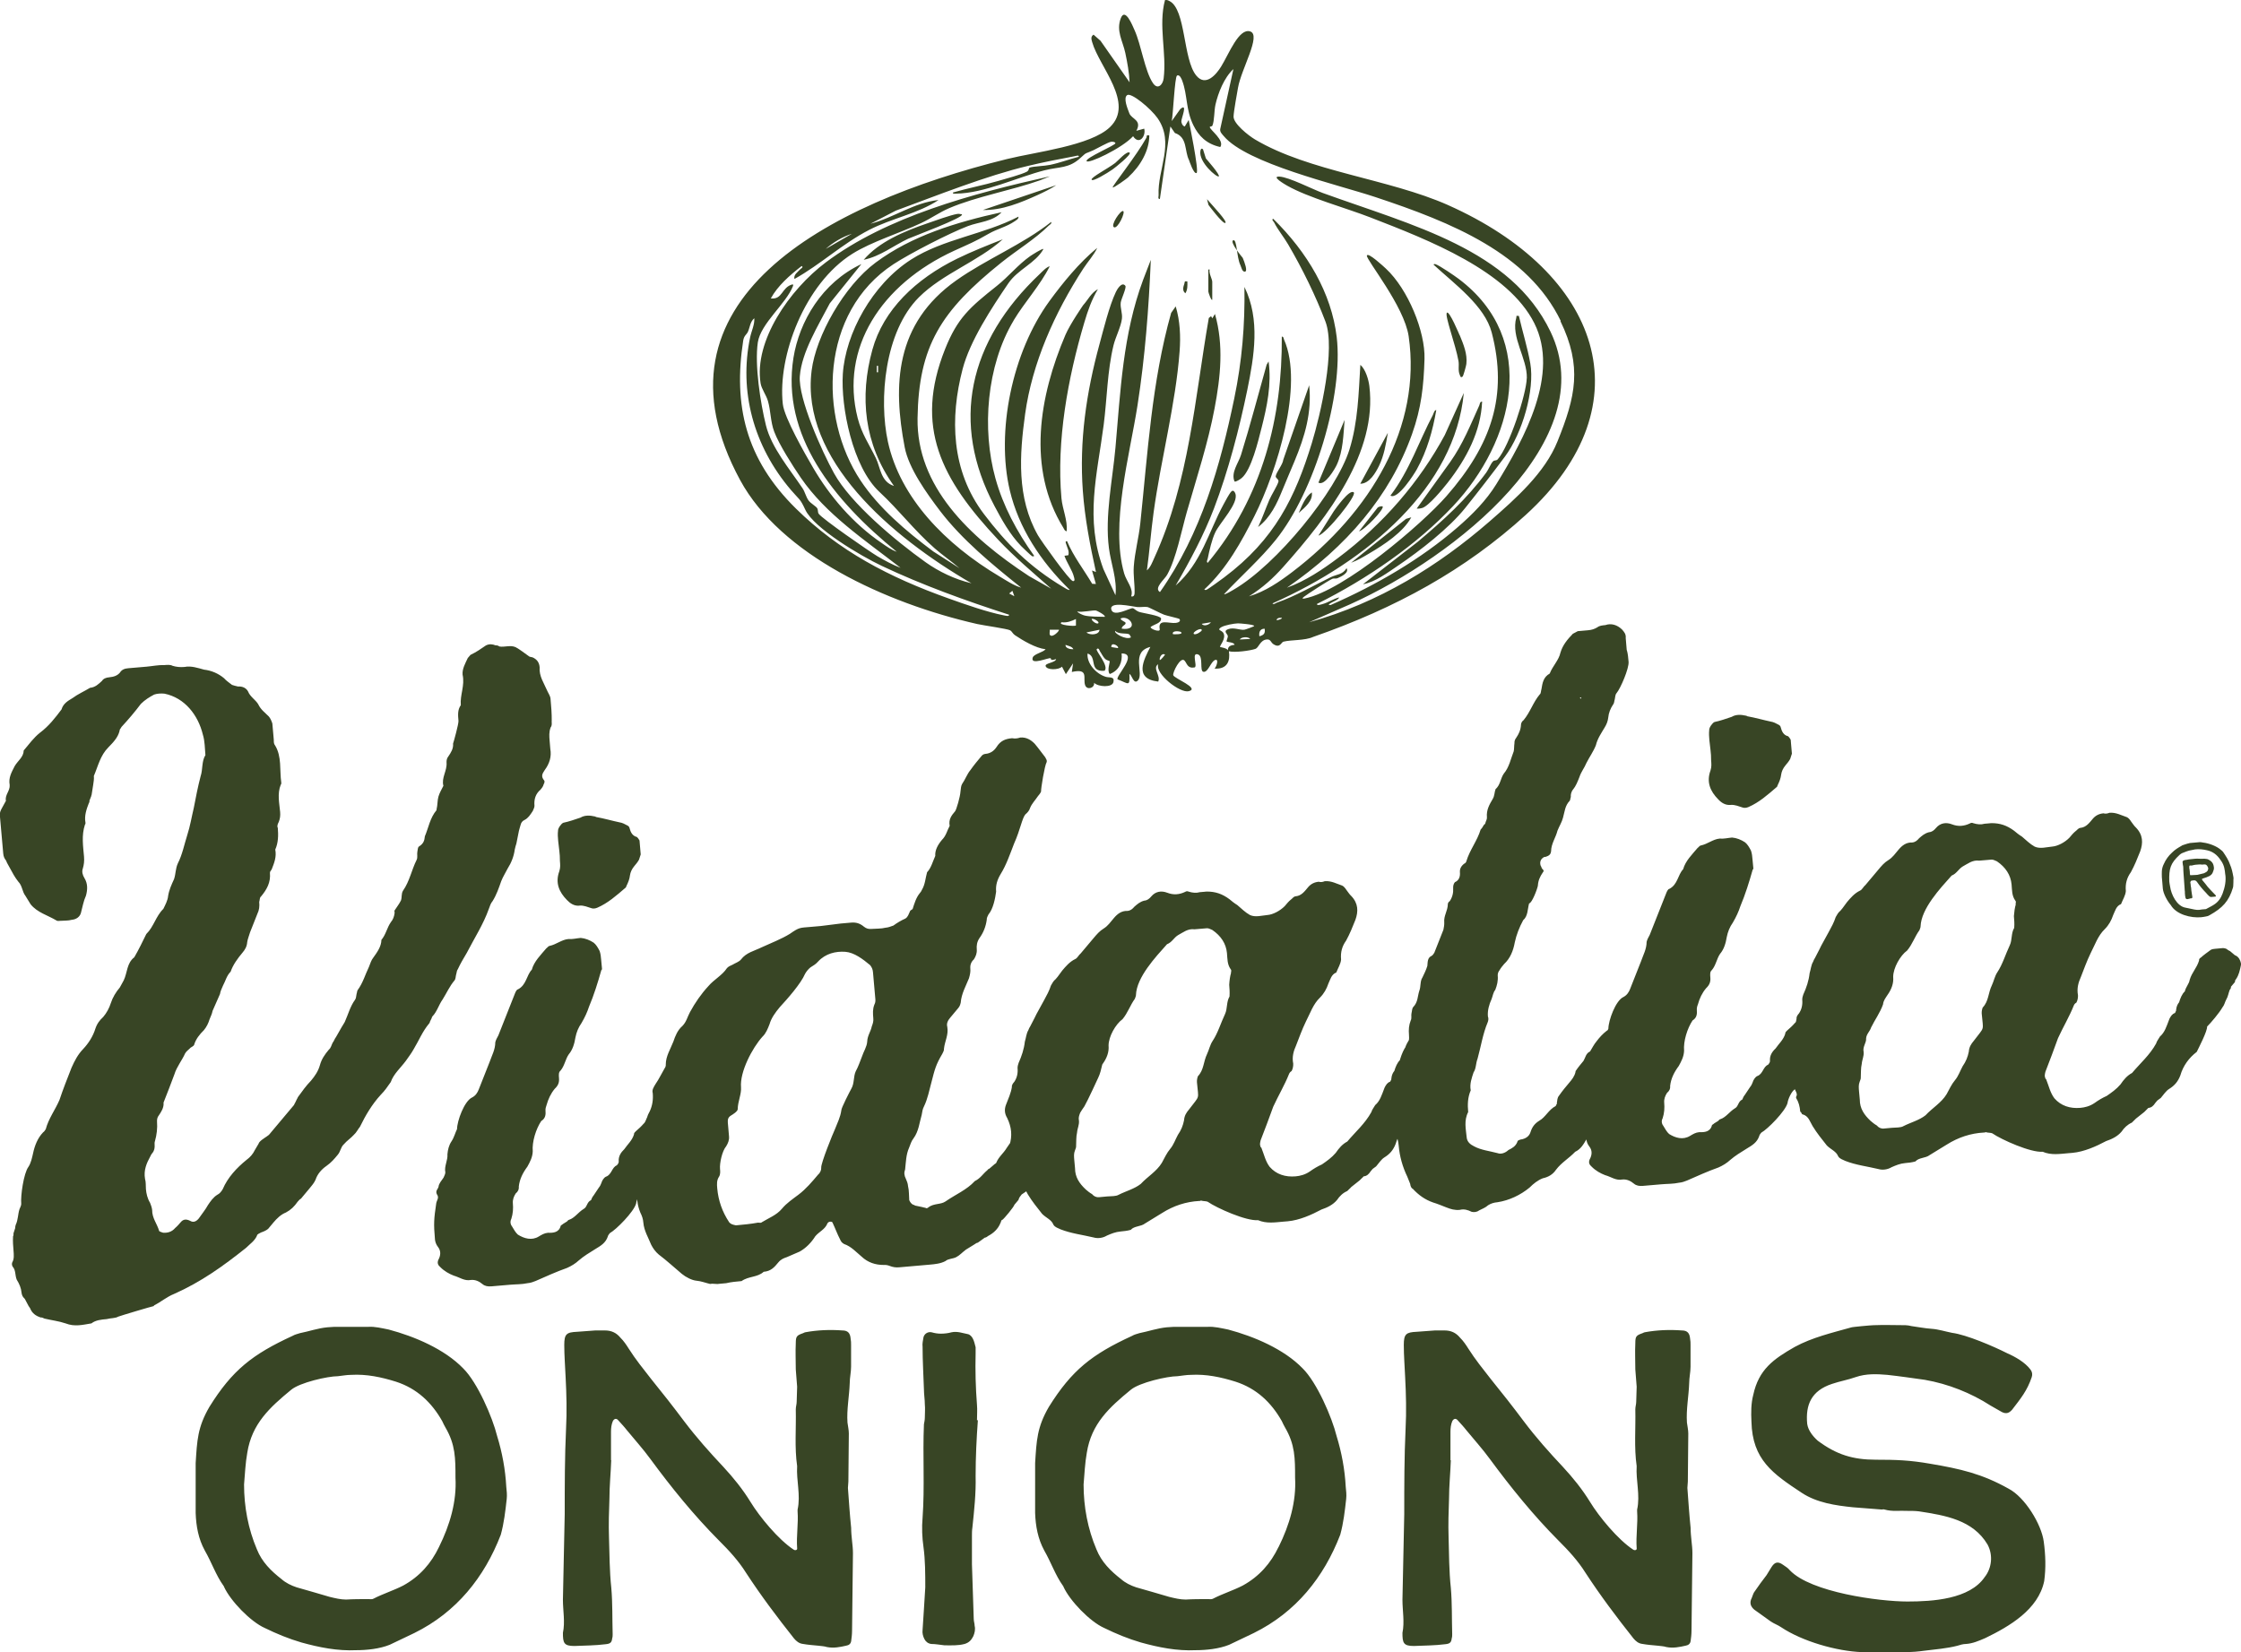 <?xml version="1.0" encoding="UTF-8"?>
<svg id="Layer_2" data-name="Layer 2" xmlns="http://www.w3.org/2000/svg" viewBox="0 0 298.7 220.24">
  <defs>
    <style>
      .cls-1 {
        fill: #384525;
      }
    </style>
  </defs>
  <g id="Layer_1-2" data-name="Layer 1">
    <path class="cls-1" d="M251.5,220.21c1.65.06,3.35.06,5-.18,1.46-.18,2.99-.3,4.39-.66.37-.12.79-.24,1.16-.24.91-.06,1.71-.42,2.56-.78,3.23-1.57,7.07-3.8,7.86-7.6.24-1.75.18-3.5-.06-5.26-.3-2.3-2.5-5.92-4.69-7.06-3.54-1.99-6.46-2.65-10.43-3.32-2.74-.48-4.57-.54-7.26-.54-3.05,0-5.25-.67-7.75-2.54-.67-.6-1.28-1.39-1.4-2.24-.24-2.54.55-4.41,3.29-5.32,1.04-.36,2.14-.54,3.17-.91,1.4-.48,2.81-.42,4.21-.3,1.65.18,3.29.42,5,.66,3.11.54,6.16,1.75,8.78,3.44.43.24.85.48,1.28.73.67.42,1.1.36,1.58-.18,1.16-1.51,2.01-2.54,2.62-4.35.12-.36.06-.72-.18-1.02-.73-.96-2.01-1.69-3.11-2.17-1.77-.9-5.43-2.47-7.32-2.71-.92-.18-1.83-.48-2.74-.54s-1.77-.24-2.68-.36c-.24-.06-.55-.12-.79-.12-1.4,0-2.87-.06-4.27,0-.3,0-2.93.24-2.99.3-2.56.72-5.18,1.33-7.5,2.59-2.86,1.63-4.81,3.02-5.54,6.4-.3,1.15-.3,2.36-.24,3.57.12,5.08,2.86,6.94,6.7,9.48,2.01,1.33,4.51,1.69,6.83,1.93,1.28.12,2.56.18,3.84.3.12,0,.24-.06.37,0,1.04.3,2.01.12,3.05.18.49,0,1.04,0,1.52.06,3.54.54,7.2,1.15,9.15,4.41.79,1.45.55,3.2-.37,4.35-2.01,2.96-6.95,3.26-10.31,3.26-3.72,0-12.87-1.21-15.67-4.17-.24-.3-.55-.48-.91-.73-.67-.48-1.1-.36-1.52.3-.24.36-.43.73-.67,1.09-.55.72-1.1,1.45-1.58,2.17-.24.3-.3.73-.49,1.09-.18.54,0,.96.43,1.33.73.54,1.46,1.03,2.19,1.57.43.3.97.48,1.4.78,2.8,1.87,7.38,3.2,10.79,3.32,1.04.06,2.2,0,3.29,0M193.39,194.64h-.06v-3.81c0-.48.06-.97.24-1.39.18-.36.49-.42.73-.12.37.42.79.85,1.16,1.33,1.04,1.27,2.14,2.48,3.11,3.81,2.81,3.81,5.79,7.5,9.15,10.88,1.34,1.33,2.62,2.72,3.6,4.29,2.01,3.08,4.15,5.92,6.4,8.76.3.36.67.67,1.16.73.67.12,1.4.18,2.07.24.43.06.79.06,1.16.18.91.18,1.77,0,2.56-.18.36-.06.61-.24.67-.6.06-.42.12-.91.12-1.39.06-3.45.06-6.89.12-10.34,0-.55-.06-1.09-.12-1.63-.06-.6-.12-1.15-.12-1.75-.18-1.75-.3-3.57-.43-5.32,0-.3.06-.54.06-.85,0-2.12.06-4.23.06-6.41,0-.48-.12-.97-.18-1.45-.12-1.75.24-3.51.3-5.26,0-.73.18-1.45.18-2.18v-2.9c0-.3,0-.54-.06-.85-.06-.73-.37-1.09-1.1-1.09-1.64-.12-3.29-.06-4.93.24-.06,0-.18.06-.3.12-.85.3-.97.42-.97,1.33-.06,1.15,0,2.36,0,3.51.06.79.12,1.51.18,2.3,0,.67-.06,1.33-.06,1.99,0,.36-.12.67-.12,1.03.06,2.54-.18,5.08.18,7.56-.12,1.93.49,3.87.06,5.8v.24c.12,1.63-.18,3.26-.06,4.9.06.24-.24.36-.49.18-2.01-1.33-4.51-4.35-5.73-6.35-1.04-1.69-2.26-3.2-3.6-4.65-1.83-1.94-3.6-3.93-5.24-6.11-1.4-1.87-2.87-3.75-4.39-5.62-1.04-1.33-2.07-2.6-2.99-4.05-.3-.48-.67-1.03-1.1-1.45-.55-.67-1.22-.97-2.07-.97h-1.28c-.79.06-1.64.12-2.44.18-1.4.06-1.71.3-1.71,1.75s.12,2.84.18,4.29c.12,2.3.18,4.6.06,6.83-.18,3.81-.18,7.62-.18,11.43-.06,3.81-.18,7.62-.24,11.42,0,1.45.3,2.96,0,4.41,0,1.33.12,1.75,1.52,1.75,1.4-.06,2.8-.06,4.2-.24.61-.06.79-.24.85-.79.06-.18.06-.36.06-.54-.06-2.05,0-4.11-.18-6.17-.24-2.24-.24-4.53-.3-6.77-.06-1.69,0-3.45.06-5.14,0-1.69.18-3.39.24-5.14M170.41,206.21c-1.04,2.17-2.56,3.92-4.76,5.13-1.28.66-2.68,1.09-3.96,1.75-.18.12-.49.06-.67.06-1.04,0-2.01,0-2.99.06-.73,0-1.46-.18-2.2-.36-1.46-.42-2.87-.85-4.39-1.27-.73-.24-1.46-.6-2.01-1.09-1.4-1.09-2.62-2.29-3.29-3.98-1.16-2.72-1.71-5.68-1.71-8.64.12-1.39.18-2.84.43-4.23.61-3.86,2.99-6.04,5.86-8.39,1.16-.97,4.88-1.81,6.22-1.81.61-.06,1.16-.18,1.77-.18,2.07-.12,4.03.3,5.98.91,2.81.91,4.76,2.78,6.16,5.25.12.3.3.6.43.85,1.34,2.29,1.34,4.11,1.34,6.7.18,3.14-.73,6.28-2.2,9.24M137.97,197.93v3.74c.06,1.75.37,3.44,1.22,5.01.91,1.57,1.46,3.26,2.5,4.71q.06.06.06.12c.85,1.87,3.53,4.65,5.43,5.49,1.59.78,3.23,1.45,4.88,1.93,2.38.66,4.82,1.15,7.32,1.03,1.4,0,3.11-.18,4.45-.72,1.1-.54,2.2-1.03,3.29-1.57,5.61-2.77,9.33-7.42,11.52-13.1.43-1.57.61-3.14.79-4.77.06-.54,0-1.09-.06-1.63-.12-2.29-.55-4.59-1.22-6.76-.61-2.48-2.62-7.13-4.51-9-2.5-2.59-6.52-4.28-9.94-5.19-.92-.18-1.83-.42-2.74-.36h-4.51c-.3,0-.61.06-.92.06-1.28.12-2.44.54-3.66.78-.37.12-.67.18-.97.36-5.37,2.47-8.05,4.58-11.1,9.47-1.58,2.72-1.64,4.47-1.83,7.49v2.9ZM130.34,189.3h-.12c0-.66.06-1.39,0-2.05-.18-2.29-.24-4.59-.18-6.88v-.79c-.12-.42-.18-.79-.37-1.15-.12-.24-.36-.54-.67-.6-.67-.12-1.4-.42-2.19-.24-.43.12-.91.18-1.4.18-.43,0-.79-.06-1.22-.18-.49-.12-.98.18-1.1.66-.06.42-.18.85-.12,1.27,0,1.93.12,3.8.18,5.68,0,.66.12,1.33.12,1.99.06.6,0,1.15,0,1.75,0,.3-.06.6-.12.91-.18,4.17.12,8.33-.18,12.44-.12,1.33-.06,2.66.12,3.92.24,1.75.24,3.62.24,5.37-.06.97-.12,1.93-.18,2.9-.06.91-.12,1.87-.18,2.78-.06.42.06.85.24,1.21.18.36.49.6.91.66.61,0,1.16.12,1.77.18.91,0,1.77.06,2.68-.18.61-.18.91-.54,1.16-1.03.18-.42.3-.9.18-1.39,0-.3-.12-.6-.12-.91-.06-2.47-.18-4.89-.24-7.3v-3.74c0-.36,0-.78.06-1.15.24-2.29.49-4.59.43-6.88,0-2.48.12-4.95.3-7.43M81.5,194.64h-.06v-3.81c0-.48.06-.97.24-1.39.18-.36.49-.42.73-.12.37.42.79.85,1.16,1.33,1.04,1.27,2.14,2.48,3.11,3.81,2.8,3.81,5.79,7.5,9.15,10.88,1.34,1.33,2.62,2.72,3.6,4.29,2.01,3.08,4.15,5.92,6.4,8.76.3.36.67.67,1.16.73.67.12,1.4.18,2.07.24.43.06.79.06,1.16.18.91.18,1.77,0,2.56-.18.37-.06.61-.24.67-.6.06-.42.12-.91.12-1.39.06-3.45.06-6.89.12-10.34,0-.55-.06-1.09-.12-1.63-.06-.6-.12-1.15-.12-1.75-.18-1.75-.3-3.57-.43-5.32,0-.3.06-.54.06-.85,0-2.12.06-4.23.06-6.41,0-.48-.12-.97-.18-1.45-.12-1.75.24-3.51.3-5.26,0-.73.18-1.45.18-2.18v-2.9c0-.3,0-.54-.06-.85-.06-.73-.37-1.09-1.1-1.09-1.64-.12-3.29-.06-4.93.24-.06,0-.18.06-.3.12-.85.3-.98.42-.98,1.33-.06,1.15,0,2.36,0,3.51.06.79.12,1.51.18,2.3,0,.67-.06,1.33-.06,1.99,0,.36-.12.67-.12,1.03.06,2.54-.18,5.08.18,7.56-.12,1.93.49,3.87.06,5.8v.24c.12,1.63-.18,3.26-.06,4.9.06.24-.24.36-.49.18-2.01-1.33-4.51-4.35-5.73-6.35-1.04-1.69-2.26-3.2-3.6-4.65-1.83-1.94-3.6-3.93-5.25-6.11-1.4-1.87-2.87-3.75-4.39-5.62-1.04-1.33-2.07-2.6-2.99-4.05-.3-.48-.67-1.03-1.1-1.45-.55-.67-1.22-.97-2.07-.97h-1.28c-.79.06-1.64.12-2.44.18-1.4.06-1.7.3-1.7,1.75s.12,2.84.18,4.29c.12,2.3.18,4.6.06,6.83-.18,3.81-.18,7.62-.18,11.43-.06,3.81-.18,7.62-.24,11.42,0,1.45.31,2.96,0,4.41,0,1.33.12,1.75,1.52,1.75,1.4-.06,2.8-.06,4.2-.24.61-.06.79-.24.85-.79.06-.18.06-.36.06-.54-.06-2.05,0-4.11-.18-6.17-.24-2.24-.24-4.53-.31-6.77-.06-1.69,0-3.45.06-5.14,0-1.69.18-3.39.24-5.14M58.51,206.21c-1.04,2.17-2.56,3.92-4.76,5.13-1.28.66-2.68,1.09-3.96,1.75-.18.12-.49.06-.67.06-1.04,0-2.01,0-2.99.06-.73,0-1.46-.18-2.2-.36-1.46-.42-2.87-.85-4.39-1.27-.73-.24-1.46-.6-2.01-1.09-1.4-1.09-2.62-2.29-3.29-3.98-1.16-2.72-1.71-5.68-1.71-8.64.12-1.39.18-2.84.43-4.23.61-3.86,2.99-6.04,5.85-8.39,1.16-.97,4.88-1.81,6.22-1.81.61-.06,1.16-.18,1.77-.18,2.07-.12,4.03.3,5.98.91,2.81.91,4.76,2.78,6.16,5.25.12.3.3.6.43.85,1.34,2.29,1.34,4.11,1.34,6.7.18,3.14-.73,6.28-2.2,9.24M26.08,197.93v3.74c.06,1.75.36,3.44,1.22,5.01.91,1.57,1.46,3.26,2.5,4.71q.06.06.06.12c.85,1.87,3.53,4.65,5.43,5.49,1.59.78,3.23,1.45,4.88,1.93,2.38.66,4.82,1.15,7.32,1.03,1.4,0,3.11-.18,4.45-.72,1.1-.54,2.2-1.03,3.29-1.57,5.61-2.77,9.33-7.42,11.52-13.1.43-1.57.61-3.14.79-4.77.06-.54,0-1.09-.06-1.63-.12-2.29-.55-4.59-1.22-6.76-.61-2.48-2.62-7.13-4.51-9-2.5-2.59-6.52-4.28-9.94-5.19-.92-.18-1.83-.42-2.74-.36h-4.51c-.31,0-.61.06-.92.06-1.28.12-2.44.54-3.66.78-.37.12-.67.18-.98.36-5.37,2.47-8.05,4.58-11.09,9.47-1.58,2.72-1.64,4.47-1.83,7.49v2.9Z"/>
    <path class="cls-1" d="M268.69,120.51c-.15.51-.21,1-.26,1.6.04.49.09.98.04,1.57-.43.73-.25,1.6-.59,2.32-.58,1.23-.96,2.55-1.66,3.6-.35.52-.48,1.23-.73,1.74-.5,1.03-.41,2.11-1.22,2.96-.08.2-.15.51-.13.8.21,2.44.44,1.64-1.06,3.64-.36.42-.62.84-.66,1.44-.14.7-.38,1.31-.82,1.94-.34.62-.57,1.33-1.02,1.86-.45.53-.78,1.25-1.12,1.87-.69,1.14-1.91,1.84-2.81,2.81-.83.66-1.99.96-2.93,1.44-.37.23-.97.18-1.56.23-.29.03-.68.06-1.08.1-.39.03-.7-.14-.92-.41-.31-.17-.63-.44-.84-.62-.86-.81-1.43-1.65-1.43-2.83-.04-.39-.06-.68-.1-1.08-.04-.49-.08-.88.08-1.29.08-.21.16-.41.15-.51.04-.69-.01-1.28.13-1.88.05-.6.31-1.01.25-1.6-.16-.68.39-1.22.33-1.8.05-.6.51-.93.66-1.44.5-1.03,1.21-1.98,1.6-3.1.05-.5.32-.82.58-1.23.53-.74.85-1.55.77-2.43,0-1.18.93-2.84,1.86-3.51.71-.85,1.02-1.86,1.64-2.71.08-.2.16-.41.15-.51.09-2.37,2.61-5.06,4.14-6.77.67-.26.91-.87,1.47-1.21.66-.35,1.3-.9,2.2-.78.59-.05,1.08-.09,1.66-.14.19-.02.51.15.71.23,1.15.79,1.83,1.81,1.95,3.08.07.78.03,1.48.48,2.13.11.09.12.28.04.49M298.3,127.58c-.11-.09-.21-.18-.42-.26l-.64-.54c-.2-.08-.31-.17-.42-.26-.11-.09-.41-.16-.6-.14-.29.03-.59.05-.98.09-.19.02-.39.03-.58.15-.46.34-.93.67-1.29,1-.19.12-.28.22-.26.42-.31,1.01-.95,1.56-1.25,2.57-.06.5-.51.93-.65,1.54-.37.33-.61.94-.76,1.45-.18.21-.35.52-.4,1.02v.1c-.08.11-.07.21-.16.31-.38.13-.55.44-.72.75l-.08.21c-.32.82-.55,1.62-1.19,2.17-.17.31-.44.63-.51.93-.85,1.55-2.14,2.65-3.21,3.93-.66.35-1.11.89-1.54,1.52-.54.64-1.19,1.09-1.84,1.54-.57.25-1.13.59-1.6.93-.65.45-1.33.61-1.91.66-1.37.12-2.59-.27-3.46-1.27-.56-.74-.73-1.61-1.11-2.56l-.11-.09v-.1c-.12-.19-.05-.49.02-.79.57-1.43,1.12-2.96,1.68-4.48.66-1.44,1.52-2.89,2.09-4.32.08-.2.17-.31.36-.42.17-.31.23-.71.21-1-.17-.87.05-1.68.38-2.4.4-1.02.8-2.14,1.3-3.17.59-1.14.98-2.35,1.89-3.22.54-.54.88-1.16,1.12-1.87.25-.51.39-1.22,1.05-1.47.24-.61.59-1.14.64-1.73-.09-.98.14-1.79.67-2.52.51-.93.83-1.75,1.24-2.77.4-1.12.4-2.2-.58-3.2-.21-.18-.44-.55-.66-.83-.11-.19-.34-.46-.54-.54-.71-.23-1.44-.66-2.32-.58-.29.12-.58.15-.78.07-.59.05-1.06.29-1.42.71-.45.53-.89,1.16-1.67,1.23-.29.03-.46.33-.65.45-.28.22-.54.54-.81.86-.63.65-1.58,1.12-2.26,1.18-.78.07-1.65.34-2.37.01-.62-.34-1.16-.88-1.69-1.33-.42-.26-.74-.52-1.06-.79-.95-.7-1.86-1.02-3.05-1.01-.1,0-.2.02-.29.03l-.59.05c-.48.14-.98.09-1.49-.07-.2-.08-.3-.07-.49.04-.76.36-1.54.43-2.36.11-.82-.32-1.59-.16-2.13.48-.27.32-.54.54-.94.57-.58.15-.94.48-1.31.8-.27.32-.54.54-.94.57-.79-.03-1.34.41-1.79.94-.45.53-.8,1.05-1.36,1.4-.56.34-.92.77-1.36,1.3-.54.64-1.16,1.38-1.7,2.02-.28.22-.44.63-.72.75-.76.36-1.29,1-1.74,1.53l-.62.84c-.09.11-.18.21-.27.32-.28.22-.45.53-.62.84-.23.71-.57,1.33-.91,1.95l-1.02,1.86c-.08.2-.17.31-.25.51l-.59,1.14c-.09.11-.17.31-.25.51-.26.42-.3,1.01-.46,1.52-.11,1-.42,1.91-.84,2.83-.08.2-.15.51-.14.7.06.68-.08,1.29-.43,1.81-.18.21-.36.43-.33.72-.13.8-.46,1.52-.78,2.34-.24.61-.19,1.2.15,1.76.6,1.23.7,2.4.32,3.62-.14.6-.08,1.29.16,1.86.11.19.24.47.16.68-.09.11-.07.3-.07.3.35.56.49,1.14.55,1.82l.11.09c.11.19.12.29.22.28.81.23.97,1,1.32,1.56.57.93,1.24,1.76,1.9,2.59.54.54,1.25.77,1.51,1.44.23.37.63.44.94.61,1.43.56,2.92.73,4.43,1.09.51.15,1.19.09,1.75-.25.57-.25,1.14-.49,1.82-.55.39-.03.88-.08,1.36-.22.45-.53,1.34-.41,1.9-.85.75-.46,1.5-.92,2.25-1.38q2.34-1.48,4.99-1.62h.1c.1-.02.09-.11.19-.03.3.07.6.05.8.13,1.26.87,5.16,2.6,6.72,2.46,1.13.49,2.29.29,3.47.19l.49-.04c1.57-.14,3.18-.87,4.5-1.57.77-.26,1.52-.62,2.06-1.26.35-.52.8-.95,1.37-1.2.18-.21.37-.33.55-.54l1.11-.88c.18-.21.36-.33.54-.54.39-.03.67-.26.93-.67.09-.11.18-.21.27-.32l.46-.34c.36-.43.71-.95,1.08-1.18.75-.46,1.2-.99,1.52-1.81.38-1.32,1.17-2.37,2.19-3.15.25-.51,1.43-2.79,1.38-3.37.54-.54,1.62-1.82,2.04-2.55.27-.32.33-.72.5-1.03.26-.42.31-.91.48-1.32.09-.11.18-.21.16-.41l.54-.64c-.02-.2.07-.3.16-.41.35-.52.49-1.13.63-1.83.07-.3-.17-.87-.39-1.05M245.6,136.03c-.49-1.04-1.25-1.86-2.29-2.46-.21-.18-.52-.25-.8-.13-.65.45-1.31.8-2.06,1.26-.1,0-.09.11-.18.21l-.36.33q-.09.11-.18.21c-.17.31-.23.71-.51.93-.27.32-.63.65-1,.97-.09.11-.28.22-.26.42-.23.81-.87,1.36-1.3,1.99-.46.43-.8.96-.74,1.64.02.2-.16.41-.25.52-.67.26-.68,1.24-1.44,1.51-.28.12-.54.54-.62.84-.08.2-.16.41-.34.62l-.7,1.05c-.18.21-.26.42-.34.62-.57.25-.51.93-.98,1.17-.75.46-1.18,1.19-1.94,1.45-.1,0-.19.11-.28.22l-.56.35c-.09.11-.19.12-.28.22-.22.91-1,.97-1.69.94-.49.04-.86.27-1.24.5-.94.57-1.95.27-2.78-.25-.32-.27-.56-.74-.79-1.11-.22-.28-.26-.67-.08-.98.23-.71.27-1.4.21-2.09-.04-.49.12-.9.38-1.31.28-.22.45-.53.41-.92.11-.99.53-1.82,1.15-2.66.34-.62.68-1.24.71-2.03-.11-1.27.43-2.99,1.13-4.04.56-.35.62-.84.57-1.43-.02-.2.05-.5.14-.7.22-.81.56-1.53,1.09-2.16.45-.43.62-.84.57-1.43-.03-.39-.07-.78.21-1,.54-.64.65-1.54,1.09-2.16.54-.64.76-1.45.89-2.24.14-.7.38-1.31.82-1.94.43-.73.76-1.45.99-2.16.65-1.54,1.19-3.26,1.64-4.87l.09-.11v-.1s-.11-1.17-.11-1.17c-.03-.39-.07-.78-.2-1.16-.24-.47-.47-.85-.79-1.11-.52-.35-1.14-.59-1.73-.64-.59.05-1.07.19-1.66.14-.88.08-1.61.73-2.48.91-.2.02-.28.22-.46.34-.71.85-1.62,1.72-1.92,2.83-.72.75-.71,2.03-1.84,2.62-.2.02-.36.42-.44.63-.73,1.84-1.45,3.67-2.18,5.51-.17.31-.34.62-.41.92-.01.99-.44,1.71-.76,2.63-.48,1.23-.97,2.45-1.45,3.67-.16.41-.42.82-.89,1.06-1.04.48-1.99,3.13-2,4.21-.25.52-.39,1.12-.74,1.64-.35.52-.49,1.13-.54,1.72.07.78-.45,1.62-.28,2.39.02.19-.15.51-.23.71-.26.42-.62.74-.68,1.24-.07.3-.45.53-.21,1,.34.46-.03.79-.09,1.19-.31,2.1-.36,2.69-.17,4.84.03.29.16.68.38.95.44.55.4,1.15.06,1.77-.16.41-.04.69.28.96.54.54,1.16.88,1.78,1.12.81.22,1.45.76,2.32.58.59-.05,1.1.2,1.53.56.32.27.72.33,1.21.29.78-.07,1.66-.15,2.45-.21.78-.07,1.58-.04,2.35-.21.39-.03.77-.17,1.06-.29,1.42-.62,2.75-1.23,4.19-1.74.57-.25,1.13-.59,1.59-1.02.64-.55,1.39-1.01,2.14-1.47.75-.46,1.41-.81,1.72-1.73,0-.1.17-.31.26-.42.85-.47,3.2-2.84,3.5-3.95.05-.5.55-1.62,1.02-1.86,1.21-.8,2.1-1.96,2.77-3.2.18-.21.26-.42.54-.54.1,0,.19-.11.19-.11.65-.45.57-1.33,1.33-1.69.1,0,.19-.11.18-.21.08-.21.17-.31.15-.51.06-.4.14-.7.31-1.01.09-.11.18-.21.27-.32l.44-.63c.09-.11.18-.21.27-.32.08-.2.06-.4-.05-.59M230.67,107.29c.59-.05,1.1.2,1.61.35.2.08.5.05.78-.07,1.42-.62,2.52-1.6,3.8-2.7l.08-.21c.25-.51.41-.92.47-1.42.06-.4.23-.81.58-1.23.18-.21.45-.53.62-.84l.23-.71-.16-1.86c-.11-.19-.23-.37-.34-.46-.6-.14-.84-.62-.99-1.19,0-.1-.12-.29-.33-.37-.31-.17-.62-.34-1.02-.4-1-.21-2.01-.51-3.12-.71,0,0-.11-.09-.2-.08-.6-.14-1.3-.18-1.86.16-.76.26-1.53.53-2.3.69-.28.12-.72.75-.7,1.05-.05.5-.02.89.02,1.38.08.88.25,1.75.23,2.64.04.49.08.88-.08,1.39-.56,1.53-.05,2.76,1.03,3.85.43.46.96.8,1.64.74M210.69,93.16l-.11-.19.19-.02-.08.2ZM216.83,86.71c-.05-.59-.09-1.08-.14-1.66.05-.5-.17-.77-.49-1.14-.65-.63-1.45-.86-2.22-.59-.39.04-.78.07-1.06.29-.37.23-.76.36-1.25.4-.39.03-.88.08-1.37.12l-.66.35c-.72.75-1.35,1.5-1.65,2.51-.21,1-1.03,1.77-1.43,2.79-.85.47-.97,1.27-1.1,2.07-.08.2-.05.6-.23.71-.89,1.06-1.27,2.38-2.16,3.44-.19.11-.36.43-.34.62-.04.69-.29,1.21-.64,1.73-.18.21-.25.51-.23.71-.06.4-.03.79-.1,1.09-.4,1.02-.6,2.12-1.32,2.97-.44.63-.46,1.52-1.1,2.07-.16.41-.12.9-.38,1.31-.43.73-.86,1.46-.77,2.43.03.29-.15.51-.22.81,0,.1-.09.11-.18.21l-.26.42q-.09.11-.18.21c-.46,1.52-1.44,2.69-1.9,4.21,0,.1-.17.31-.27.32-.46.34-.62.74-.59,1.14.05.59-.1,1.09-.67,1.34-.18.21-.25.52-.23.81.04.59-.1,1.19-.45,1.71-.19.11-.27.32-.26.42-.02.89-.56,1.53-.48,2.41.02.29-.04.69-.11.99-.4,1.02-.81,2.04-1.21,3.06-.09.11-.17.31-.36.42-.57.25-.52.83-.57,1.33-.15.51-.4,1.02-.65,1.54-.35.52-.19,1.2-.43,1.81-.23.71-.17,1.49-.8,2.14-.18.21-.15.51-.23.81s.06.68-.11.99c-.24.61-.29,1.21-.23,1.89.05.59,0,1.08-.36,1.51-.62.74-1.14,2.66-1.25,3.75-.05.6-.09,1.19-.33,1.8-.16.41-.02.89.31,1.25.13.38.26.67.09,1.08-.17.31-.24.61-.21,1,.05.59.11,1.27.06,1.87.03.29-.24.61-.13.8.25.57.4,1.15.45,1.73q.19,2.15,1.15,4.14l.38.95c.03.29.15.58.35.66.76.82,1.6,1.44,2.72,1.83.51.15,1.12.4,1.73.64.61.24,1.12.4,1.8.34.58-.15,1.08,0,1.6.26.3.07.69.04.97-.18.47-.24.86-.37,1.22-.7.37-.23.76-.36,1.25-.4,1.56-.24,3.07-.96,4.27-1.95.54-.54,1.1-.98,1.76-1.24.77-.17,1.34-.51,1.77-1.14.71-.95,1.74-1.53,2.55-2.39.76-.36,1.1-.98,1.53-1.71.32-.82.95-1.56,1.79-2.03.75-.46,1.85-2.53,1.88-3.32-.03-.29.25-.51.44-.63.28-.22.36-.43.43-.73-.03-.39.13-.8.39-1.22.36-.42.72-.85,1.07-1.28.18-.21.36-.42.34-.62.03-.79.57-1.33.51-2.11-.15-.58,0-1.08.16-1.59.09-.11.16-.41.06-.5-.43-.46-.49-1.14-1.12-1.48-.21-.18-.42-.26-.71-.23-.29.12-.65.45-.95.48-1.25.4-2.16,1.17-2.96,2.23-.36.43-.61.94-.87,1.36-.57.25-.62.84-.88,1.26-.36.43-.71.85-1.06,1.37v.1c-.14.6-.49,1.03-.85,1.45-.45.53-.89,1.06-1.33,1.69-.27.32-.24.61-.31,1.01,0,.1.02.2-.08.2,0,.1-.08.2-.08.2-.94.48-1.35,1.5-2.19,1.96-.56.35-.92.77-1.15,1.48-.15.51-.52.83-1.1.98-.29.03-.68.16-.66.35-.24.61-.71.85-1.19,1.09-.46.43-1.03.58-1.44.42-1.11-.3-2.2-.4-3.14-.91-.52-.25-.94-.61-.99-1.2-.1-1.08-.39-2.23.2-3.37-.09-.98-.07-1.96.34-2.89-.17-.87.15-1.69.38-2.4.35-.52.29-1.21.53-1.82.45-1.62.7-3.31,1.35-4.85.08-.2.15-.51.03-.79-.07-.78.16-1.59.49-2.31.16-.41.22-.91.49-1.22.24-.61.39-1.22.33-1.9-.02-.2.05-.5.23-.71.17-.31.44-.63.62-.84.82-.76,1.22-1.78,1.42-2.88.21-1,.61-2.02,1.12-2.96.64-.55.57-1.43.79-2.24.39-.03,1.11-1.97,1.17-2.37.04-.69.29-1.21.64-1.73.18-.21.17-.31-.04-.49-.11-.09-.12-.29-.24-.47-.14-.48.02-.89.49-1.13,0,0,.1,0,.19-.02.38-.13.67-.26.72-.75.01-.99.63-1.83.85-2.73.24-.61.59-1.14.74-1.74.23-.81.26-1.6.89-2.25.09-.11.07-.3.15-.51-.03-.29.04-.69.31-1.01.36-.43.6-1.04.84-1.65.23-.71.68-1.24.92-1.85.42-.83.95-1.56,1.27-2.38.22-.91.74-1.64,1.17-2.37.26-.42.42-.83.48-1.32.05-.6.29-1.21.64-1.73.18-.21.15-.51.23-.71.07-.3.05-.6.23-.81.54-.64,1.68-3.3,1.61-4.18-.04-.49-.09-1.08-.23-1.56M164.09,129.66c-.15.51-.21,1-.25,1.6.04.49.08.98.04,1.57-.43.73-.26,1.6-.59,2.32-.58,1.23-.96,2.55-1.66,3.6-.35.52-.49,1.22-.74,1.74-.5,1.03-.41,2.11-1.22,2.96-.08.2-.15.51-.13.8.21,2.45.44,1.64-1.06,3.64-.36.42-.62.84-.66,1.44-.14.7-.38,1.31-.82,1.94-.34.62-.57,1.33-1.02,1.86-.45.53-.78,1.25-1.12,1.87-.69,1.14-1.91,1.84-2.81,2.81-.83.66-1.99.96-2.93,1.44-.38.23-.97.18-1.56.23-.29.03-.68.06-1.08.1-.39.03-.7-.14-.92-.41-.31-.17-.63-.44-.84-.62-.86-.81-1.43-1.65-1.43-2.83-.04-.39-.06-.68-.1-1.08-.04-.49-.08-.88.09-1.29.08-.21.16-.41.15-.51.04-.69-.01-1.28.13-1.88.05-.6.31-1.01.25-1.6-.16-.68.39-1.22.34-1.8.05-.6.51-.93.66-1.44.5-1.03,1.21-1.98,1.6-3.1.06-.5.32-.82.58-1.23.53-.74.85-1.55.77-2.43,0-1.18.93-2.84,1.86-3.51.71-.85,1.02-1.86,1.64-2.71.08-.21.16-.41.15-.51.09-2.37,2.61-5.06,4.14-6.77.67-.26.91-.87,1.47-1.21.66-.35,1.3-.9,2.2-.78.59-.05,1.08-.09,1.66-.14.2-.02.51.15.71.23,1.15.79,1.83,1.81,1.95,3.08.07.78.03,1.48.48,2.13.11.09.12.29.04.49M193.7,136.73c-.11-.09-.21-.18-.42-.26l-.64-.54c-.2-.08-.31-.17-.42-.26-.11-.09-.41-.16-.6-.14-.29.03-.59.05-.98.09-.2.02-.39.03-.58.15-.46.34-.93.67-1.29,1-.19.11-.28.22-.26.42-.3,1.01-.95,1.56-1.25,2.57-.05.5-.51.93-.65,1.54-.37.33-.61.94-.76,1.45-.18.21-.35.52-.4,1.02v.1c-.08.11-.07.2-.16.31-.38.13-.55.44-.72.75l-.08.2c-.32.82-.55,1.63-1.19,2.17-.17.31-.44.63-.51.93-.85,1.55-2.14,2.65-3.21,3.93-.66.35-1.11.88-1.54,1.51-.54.64-1.19,1.09-1.84,1.54-.57.25-1.13.59-1.6.93-.65.45-1.33.61-1.91.66-1.37.12-2.59-.27-3.46-1.27-.56-.74-.73-1.61-1.11-2.56l-.11-.09v-.1c-.12-.19-.05-.49.02-.79.57-1.43,1.12-2.96,1.68-4.48.66-1.44,1.52-2.89,2.09-4.32.08-.2.17-.31.36-.43.17-.31.23-.71.21-1-.18-.87.05-1.68.38-2.4.4-1.02.8-2.14,1.3-3.17.59-1.14.98-2.35,1.89-3.22.54-.54.88-1.16,1.12-1.87.25-.51.39-1.22,1.05-1.47.24-.61.59-1.14.64-1.73-.09-.98.14-1.79.67-2.52.51-.93.83-1.75,1.24-2.77.4-1.12.4-2.2-.57-3.2-.21-.18-.44-.55-.66-.83-.12-.19-.34-.46-.54-.54-.71-.23-1.44-.66-2.32-.58-.29.12-.58.15-.78.07-.59.05-1.06.29-1.42.71-.45.53-.88,1.16-1.67,1.23-.29.02-.46.33-.65.45-.28.22-.54.54-.81.86-.63.64-1.58,1.12-2.26,1.18-.78.07-1.65.34-2.37.01-.62-.34-1.16-.88-1.69-1.33-.42-.26-.74-.52-1.06-.79-.95-.7-1.86-1.02-3.05-1.01-.1,0-.2.02-.29.03l-.59.05c-.48.14-.98.09-1.49-.07-.2-.08-.3-.07-.49.04-.76.36-1.54.43-2.36.11-.82-.32-1.59-.16-2.13.48-.27.32-.54.54-.94.57-.58.15-.94.48-1.31.8-.27.32-.54.54-.94.57-.79-.03-1.34.41-1.79.94-.45.53-.8,1.05-1.36,1.4-.56.34-.92.77-1.37,1.3-.54.64-1.16,1.38-1.7,2.02-.28.22-.44.63-.72.75-.76.36-1.29,1-1.74,1.53l-.62.84c-.09.11-.18.21-.27.32-.28.22-.45.53-.62.84-.23.71-.57,1.33-.91,1.95l-1.02,1.86c-.08.2-.17.31-.25.51l-.59,1.14c-.09.11-.17.31-.25.51-.26.42-.3,1.01-.46,1.52-.11.99-.42,1.91-.83,2.83-.08.2-.15.51-.14.7.06.68-.08,1.29-.43,1.81-.18.21-.36.43-.33.72-.13.8-.46,1.52-.78,2.34-.24.61-.19,1.2.15,1.76.6,1.23.7,2.4.32,3.62-.14.6-.08,1.29.16,1.86.11.19.24.47.16.68-.09.11-.07.3-.07.3.34.56.49,1.14.55,1.82l.11.09c.11.19.12.28.22.28.81.23.97,1,1.32,1.56.57.93,1.24,1.76,1.9,2.59.54.54,1.25.77,1.5,1.44.23.37.63.44.94.61,1.43.56,2.92.73,4.43,1.09.51.15,1.19.09,1.75-.25.57-.25,1.14-.49,1.83-.55.39-.04.88-.08,1.36-.22.45-.53,1.34-.41,1.9-.85.75-.46,1.5-.92,2.25-1.38q2.33-1.48,4.99-1.62h.1c.1-.02.09-.11.2-.03.3.07.6.05.8.13,1.26.87,5.16,2.6,6.72,2.46,1.13.49,2.29.29,3.47.19l.49-.04c1.57-.14,3.18-.87,4.5-1.57.77-.26,1.52-.62,2.06-1.26.35-.52.8-.96,1.37-1.2.18-.21.37-.33.54-.54l1.11-.88c.18-.21.37-.33.54-.54.39-.03.67-.26.93-.67.09-.11.18-.21.27-.32l.46-.34c.36-.43.71-.95,1.08-1.18.75-.46,1.2-.99,1.52-1.81.38-1.32,1.17-2.37,2.19-3.15.25-.51,1.43-2.79,1.38-3.37.54-.54,1.62-1.82,2.05-2.54.27-.32.33-.72.5-1.03.26-.42.32-.91.48-1.32.09-.11.18-.21.16-.41l.53-.64c-.02-.2.07-.3.16-.41.35-.52.49-1.13.63-1.83.07-.3-.17-.87-.39-1.05M97.18,162.9q-1.36-2.05-1.58-4.49c-.05-.59-.09-1.08.26-1.6.17-.31.14-.7.11-.99-.07-.78.28-2.39.82-3.03.26-.42.42-.83.38-1.31-.05-.59-.1-1.17-.16-1.86-.03-.39.04-.69.41-.92.19-.11.94-.57.91-.87.01-.99.51-2.01.44-2.9-.18-2.05,1.51-5.26,2.86-6.75.46-.43.7-1.05.94-1.66.23-.81.75-1.54,1.38-2.29.99-1.07,2.79-3.1,3.36-4.43.17-.31.44-.63.71-.85.38-.23.75-.46,1.02-.78.99-1.07,2.35-1.39,3.63-1.3,1.19.09,2.35.98,3.31,1.78.22.28.35.56.38.95l.31,3.52c.02.2.04.49-.13.8-.24.61-.19,1.2-.14,1.79.04.39-.04.69-.2,1.1-.14.7-.58,1.23-.61,2.02-.04.69-.48,1.32-.71,2.03-.24.61-.48,1.32-.82,1.94-.33.72-.16,1.59-.59,2.32-.17.31-1.35,2.58-1.33,2.88-.12.9-.54,1.72-.86,2.54-.25.52-1.87,4.51-1.82,5.1.03.29-.14.7-.41.92-.81.96-1.61,1.92-2.63,2.69-.74.56-1.58,1.12-2.2,1.87-.71.85-1.77,1.24-2.7,1.81-.09.11-.29.03-.49.04-.97.18-1.95.27-2.93.36-.4-.08-.7-.15-.92-.42M139.35,100.98c-.44-.55-.89-1.2-1.44-1.85-.53-.54-1.15-.89-1.93-.82-.38.13-.68.16-1.08.09-.88.08-1.55.33-2.07,1.17-.35.52-.81.86-1.5.92-.2.02-.38.13-.47.24-.54.64-1.07,1.28-1.51,1.91-.45.53-.68,1.24-1.12,1.87-.17.31-.14.6-.21,1-.04.69-.54,2.42-.72,2.63-.45.53-.89,1.06-.72,1.94-.34.62-.47,1.32-1.02,1.86-.54.64-.96,1.37-.9,2.15-.33.72-.55,1.62-1.09,2.17-.23.81-.25,1.6-.68,2.33-.08.2-.17.31-.26.42-.54.64-.76,1.45-.99,2.16-.19.12-.37.23-.36.33-.17.31-.23.71-.61.94-.57.25-1.13.59-1.59.93-.38.13-.67.26-1.06.29-.58.15-1.27.11-1.86.16-.39.03-.69-.04-1.01-.3-.53-.44-1.04-.6-1.72-.54-.39.03-.88.08-1.37.12l-2.64.33c-.49.04-.88.08-1.37.12-1.47.13-1.48.03-2.78.93-1.12.69-2.46,1.2-3.79,1.81-.95.47-2.01.67-2.72,1.61-.27.32-.75.46-1.12.69-.29.12-.57.25-.75.46-.61.94-1.74,1.53-2.46,2.38-.99,1.07-1.78,2.23-2.46,3.47-.34.62-.48,1.32-1.02,1.86-.64.55-.96,1.36-1.2,2.08-.4,1.02-1.01,1.96-1.01,3.04.02.2-.06.4-.15.51-.43.73-.76,1.45-1.2,2.08-.26.42-.52.83-.39,1.22.08.88-.05,1.68-.38,2.4-.17.31-.34.62-.4,1.02-.48,1.22-1.07,2.46-.85,3.82.02.2-.06.4-.15.51-.15.51-.22.91-.17,1.4l.23,2.64c.03.39-.04.69-.21,1-.3,1.11-.11,2.18.27,3.13.24.48.37.87.41,1.36.09,1.08.67,2.01,1.05,2.96.24.47.57.93,1,1.29,1.05.79,2.02,1.69,3.08,2.58.53.44,1.36.86,1.95.91.6.05,1.21.29,1.81.43.1,0,.2-.02.29-.03l.69.04c.1,0,.2-.02.29-.03.29-.02.59-.05.88-.08.68-.16,1.36-.22,2.05-.28.93-.67,2.13-.48,2.95-1.24.98-.08,1.43-.62,1.96-1.26.36-.43.74-.56,1.12-.69.57-.25,1.14-.49,1.71-.74.85-.47,1.57-1.22,2.09-2.05.54-.64,1.3-.9,1.62-1.72.17-.31.67-.26.69-.06.36.76.63,1.52.98,2.18.12.29.24.47.55.64.92.31,1.57,1.04,2.32,1.67.86.81,1.87,1.12,2.96,1.12.29-.03.6.05.8.13.41.16.81.23,1.3.18,1.37-.12,2.64-.23,4.01-.35.68-.06,1.47-.13,2.12-.48.37-.33.96-.28,1.43-.52.47-.24.83-.66,1.29-1,.37-.23.75-.46,1.12-.69.19-.11.28-.22.47-.24l.93-.67c.2-.02.29-.12.47-.24.66-.35,1.3-.9,1.62-1.72.09-.11.06-.4.26-.42.19-.11,1.53-1.71,1.6-2.01l.54-.64c.07-.3.25-.51.43-.73.38-.23.65-.45.93-.67.3-1.11,1.23-1.78,1.84-2.62.08-.2.15-.51.23-.81.4-1.02,1.02-1.86,1.74-2.71.72-.75,1.44-1.6,1.83-2.72.19-.11.27-.32.35-.52h.1c.09-.12.28-.23.36-.43.1,0,.19-.12.19-.12.1,0,.26-.42.79-1.15.43-.73,1.84-3.81,1.84-3.81.25-.51.39-1.12.53-1.72.07-.3-.17-.87-.38-1.05-.11-.09-.21-.18-.41-.26l-.64-.54c-.2-.08-.31-.17-.42-.26-.21-.08-.41-.16-.61-.14-.29.03-.59.05-.98.09-.2.02-.39.03-.58.15-.46.34-.93.67-1.29,1-.19.11-.28.22-.26.42l-.5,1.03c-.26.42-.61.94-.75,1.54-.05.5-.42.83-.48,1.23-.44.63-.8,1.05-1.06,1.37-.59,1.14-1.96,2.44-2.45,3.57-.59,1.14-1.22,1.88-1.92,2.93-.43.73-1.08,1.18-1.4,2-.09.11-.19.12-.28.22l-.64.55c-.1,0-.19.11-.28.22-.55.44-.89,1.06-1.65,1.43-1.08,1.18-2.6,1.8-3.9,2.71-.65.45-1.55.23-2.29.79-.09.11-.19.11-.28.12-.11-.09-.3-.07-.51-.15l-1-.21-.11-.09h-.1c-.31-.16-.42-.35-.55-.63-.05-.59-.01-1.28-.16-1.86-.03-.39-.16-.68-.28-.96-.24-.47-.27-.86-.11-1.27.11-.99.12-1.98.53-2.9.16-.41.32-.92.58-1.23.71-.95.8-2.14,1.1-3.15.06-.4.13-.8.3-1.11.5-1.03.7-2.13,1-3.24.44-1.71.58-2.32,1.44-3.77.08-.2.26-.42.23-.71.11-1,.63-1.83.44-2.9-.14-.48.12-.9.39-1.22.36-.42.71-.85,1.07-1.28.18-.21.26-.42.33-.72.09-1.19.69-2.23,1.1-3.25.15-.51.22-.91.18-1.3-.04-.49.12-.9.48-1.23.26-.42.42-.83.38-1.32-.04-.49.01-.99.36-1.51.53-.73.85-1.55.97-2.44-.02-.29.15-.51.23-.71.63-.74.9-2.15,1.02-3.04-.08-.88.16-1.59.59-2.32.78-1.25,1.25-2.67,1.81-4.1.83-1.85,1.05-3.35,1.5-3.88.28-.22.54-.54.62-.84.24-.61.7-1.05,1.04-1.57.17-.21.35-.42.43-.63-.03-.39.48-3.49.74-3.91.08-.2-.03-.39-.15-.58M92.16,149.45c-.48-1.04-1.25-1.86-2.29-2.46-.21-.18-.51-.25-.8-.13-.65.45-1.31.8-2.06,1.26-.1,0-.09.11-.18.21l-.37.33q-.09.11-.18.21c-.17.31-.23.71-.51.93-.27.32-.63.65-1,.97-.09.11-.28.22-.26.42-.23.81-.87,1.36-1.3,1.99-.45.43-.8.96-.74,1.64.02.2-.16.41-.25.51-.67.26-.68,1.24-1.44,1.51-.29.12-.54.54-.62.84-.08.2-.16.41-.34.62l-.7,1.05c-.18.21-.26.42-.34.62-.57.25-.51.93-.98,1.17-.75.46-1.18,1.19-1.94,1.45-.1,0-.19.12-.28.22l-.56.35c-.09.11-.19.11-.28.22-.22.91-1,.97-1.69.94-.49.04-.86.27-1.24.5-.93.57-1.95.27-2.78-.25-.32-.27-.56-.74-.79-1.11-.22-.28-.26-.67-.09-.98.23-.71.27-1.4.21-2.09-.04-.49.12-.9.38-1.31.28-.22.45-.53.41-.92.11-.99.53-1.82,1.15-2.66.34-.62.68-1.24.71-2.03-.11-1.27.43-2.99,1.13-4.04.56-.35.62-.84.57-1.43-.02-.19.06-.5.14-.7.23-.81.56-1.53,1.09-2.17.46-.43.62-.84.57-1.43-.03-.39-.07-.78.21-1,.54-.64.65-1.54,1.09-2.16.54-.64.76-1.45.89-2.25.14-.7.38-1.31.82-1.94.43-.73.76-1.45.99-2.16.65-1.53,1.19-3.26,1.64-4.87l.09-.11v-.1s-.11-1.17-.11-1.17c-.03-.39-.07-.78-.2-1.17-.24-.47-.47-.85-.79-1.11-.52-.35-1.14-.59-1.73-.64-.59.05-1.07.19-1.66.15-.88.08-1.61.73-2.48.91-.19.02-.28.22-.46.34-.71.85-1.62,1.72-1.92,2.83-.72.75-.71,2.03-1.84,2.62-.2.02-.36.42-.44.63-.73,1.84-1.45,3.67-2.18,5.51-.17.31-.34.62-.41.92-.01.99-.44,1.71-.76,2.63-.48,1.22-.97,2.45-1.45,3.67-.16.41-.42.83-.89,1.06-1.04.49-1.99,3.13-2,4.21-.25.51-.39,1.12-.74,1.64-.35.52-.49,1.13-.54,1.72.07.78-.45,1.62-.28,2.39.02.2-.15.51-.23.71-.26.42-.62.74-.68,1.24-.07.3-.45.53-.21,1,.34.46-.03.79-.09,1.19-.31,2.1-.36,2.69-.17,4.84.03.29.16.68.38.95.44.55.4,1.15.06,1.77-.16.41-.04.69.28.96.54.54,1.16.88,1.77,1.12.81.23,1.45.76,2.32.58.59-.05,1.1.2,1.53.56.32.27.72.33,1.21.29.78-.07,1.66-.15,2.45-.21.78-.07,1.57-.04,2.35-.21.39-.03.77-.17,1.06-.29,1.42-.62,2.75-1.23,4.19-1.74.57-.25,1.13-.59,1.59-1.02.64-.55,1.39-1.01,2.14-1.47.75-.46,1.41-.81,1.72-1.73,0-.1.17-.31.26-.42.85-.47,3.2-2.84,3.5-3.95.05-.5.55-1.62,1.02-1.86,1.21-.8,2.09-1.96,2.77-3.2.18-.21.26-.42.54-.54.1,0,.19-.12.19-.12.65-.45.57-1.33,1.33-1.69.1,0,.19-.11.18-.21.08-.2.17-.31.15-.51.06-.4.14-.7.31-1.01.09-.11.18-.21.27-.32l.44-.63c.09-.11.18-.21.27-.32.08-.2.06-.4-.05-.59M77.23,120.71c.59-.05,1.1.2,1.61.35.2.08.5.05.78-.07,1.42-.62,2.52-1.6,3.8-2.7l.08-.2c.25-.51.41-.92.47-1.42.06-.4.23-.81.58-1.23.18-.21.45-.53.62-.84l.23-.71-.16-1.86c-.11-.19-.23-.37-.34-.46-.6-.15-.84-.62-.99-1.19,0-.1-.12-.29-.33-.37-.31-.17-.62-.34-1.02-.4-1-.21-2.01-.51-3.12-.71,0,0-.11-.09-.2-.08-.6-.14-1.3-.18-1.86.16-.77.26-1.53.53-2.3.69-.29.12-.72.75-.7,1.05-.06.5-.02.89.02,1.38.08.88.25,1.75.23,2.64.04.49.08.88-.08,1.39-.56,1.53-.05,2.76,1.03,3.85.43.45.96.8,1.64.74"/>
    <path class="cls-1" d="M73.54,96.09c.01-.99-.07-1.96-.16-2.94-.03-.39-.26-.67-.38-.95-.49-1.14-1.17-2.07-1.07-3.26-.06-.68-.39-1.05-.9-1.3-.2-.08-.4-.06-.51-.15-.63-.44-1.16-.88-1.78-1.22-.72-.33-1.48.03-2.18-.1-.11-.09-.31-.17-.51-.15-.41-.16-.81-.22-1.28.01-.65.45-1.3.9-2.06,1.26-.09.11-.27.32-.36.42-.33.72-.76,1.44-.69,2.22.32,1.45-.36,2.69-.24,4.06-.44.63-.38,1.31-.31,2.1.03.39-.64,2.82-.72,3.02.06.68-.29,1.21-.64,1.73-.18.21-.25.52-.23.81.09,1.08-.71,2.03-.42,3.09-.25.51-.51.93-.66,1.44-.15.51-.1,1.09-.25,1.7v.1c-.89,1.06-1.07,2.36-1.56,3.49-.05.6-.21,1-.77,1.35-.19.11-.16.41-.23.71-.07.3.07.78-.1,1.09-.67,1.34-.93,2.84-1.81,4.1-.26.42-.12.9-.28,1.31-.25.51-.61.94-.87,1.36,0,.1.02.2.03.29-.06.5-.22.9-.49,1.22-.53.74-.65,1.63-1.27,2.38-.02.89-.55,1.62-1.08,2.36-.27.32-.42.83-.58,1.23-.5,1.03-.8,2.14-1.5,3.09-.09.11-.07.3-.15.51-.07.3-.05.6-.22.81-.62.84-.91,1.95-1.33,2.88-.08.2-.26.42-.43.73l-.77,1.35c-.18.21-.25.52-.43.73-.17.31-.23.71-.51.93-.54.64-.98,1.27-1.2,2.08-.23.81-.66,1.44-1.2,2.08-.63.65-1.16,1.38-1.69,2.12-.09.11-.08.2-.17.31l-.25.52c-.09.11-.08.2-.17.31-1.07,1.28-2.23,2.66-3.3,3.93-.37.33-.93.57-1.29,1-.09.11-.08.2-.17.31l-.43.73c-.25.52-.61.94-1.07,1.28-1.38,1.11-2.55,2.39-3.21,3.93-.17.31-.44.63-.72.75-.56.35-.91.87-1.26,1.39-.34.62-.79,1.15-1.22,1.78-.36.43-.74.56-1.16.3-.52-.25-.91-.22-1.26.21-.18.21-.45.53-.72.75-.45.53-1.03.68-1.62.63-.21-.08-.51-.15-.52-.25-.28-.96-.94-1.69-.93-2.78-.03-.29-.16-.68-.28-.96-.35-.56-.5-1.24-.55-1.82-.04-.49.02-.89-.12-1.37-.2-1.16.21-2.09.72-3.02.08-.2.17-.31.26-.42.27-.32.33-.72.3-1.11,0-.1-.03-.29.05-.5.23-.81.34-1.7.27-2.58-.02-.29.05-.6.23-.81.35-.52.7-1.05.64-1.73.48-1.23.97-2.45,1.45-3.77.31-1.01,1.02-1.86,1.43-2.79.17-.31.55-.54.72-.75.19-.11.38-.23.46-.34.23-.81.76-1.45,1.31-1.99.36-.43.61-.94.76-1.45.16-.41.33-.72.4-1.12l.99-2.25c.06-.4.23-.71.4-1.12.34-.62.48-1.32,1.02-1.86.31-.91.93-1.76,1.55-2.5.36-.42.62-.84.66-1.44.06-.4.23-.81.38-1.31.32-.82.64-1.63.97-2.45.25-.51.31-1.01.25-1.6.08-.2.05-.6.23-.71.8-.96,1.31-1.89,1.2-3.16-.02-.2.17-.31.25-.51.32-.82.65-1.63.46-2.6.41-.92.42-1.91.34-2.89-.12-.19-.04-.49.13-.8.16-.41.22-.81.18-1.3-.1-1.17-.41-2.43.08-3.65.09-.11.08-.2.07-.3-.24-1.65.09-3.46-.83-4.95-.22-.28-.15-.58-.17-.77-.07-.78-.13-1.47-.19-2.15-.13-.38-.25-.67-.48-.94-.54-.54-1.06-.89-1.42-1.65-.35-.56-1.07-.99-1.33-1.66-.24-.47-.75-.72-1.34-.67-.3-.07-.6-.14-.81-.22-.32-.27-.74-.52-1.06-.89-.74-.62-1.67-1.03-2.66-1.14-.81-.22-1.72-.54-2.6-.36-.59.05-1.09,0-1.59-.15-.31-.17-.7-.13-1.1-.1-.79-.03-1.57.14-2.35.21-.88.08-1.67.14-2.45.21-.49.04-.87.17-1.13.59-.36.42-.84.56-1.43.62-.39.03-.77.17-.95.47-.46.43-.91.87-1.6.93-.75.46-1.61.83-2.35,1.38-.56.34-1.22.7-1.45,1.5-.79,1.05-1.68,2.22-2.88,3.11-.83.66-1.44,1.51-2.16,2.36-.02.89-.77,1.35-1.2,2.08-.42.83-.85,1.55-.67,2.52.07.78-.67,1.34-.5,2.11-.17.31-.34.62-.51.93-.17.31-.34.62-.3,1.01.15,1.66.3,3.42.45,5.08.03.39.16.68.38.95.13.38.35.66.48.94.35.66.71,1.32,1.15,1.87.54.54.51,1.33.95,1.89.23.37.46.75.69,1.12.88,1.11,2.3,1.47,3.44,2.16.11.09.3.07.5.05.49-.04,1.08,0,1.56-.14.59-.05,1.05-.39,1.2-.89.22-.81.35-1.61.68-2.33.22-.81.25-1.6-.21-2.35-.23-.37-.37-.85-.21-1.26.15-.51.21-1,.16-1.59-.12-1.37-.35-2.83.12-4.25.09-.11.08-.2.07-.3-.17-.87.14-1.79.46-2.6.09-.11.08-.2.07-.3l.24-.61c0-.1.08-.2.07-.3l.19-1.2c.06-.4.13-.8.09-1.19.57-1.33.85-2.73,1.94-3.82.63-.65,1.27-1.29,1.49-2.2-.02-.2.17-.31.25-.51.9-.97,1.8-2.03,2.59-3.08.55-.54,1.11-.89,1.77-1.24.38-.13.87-.17,1.37-.12,2.71.55,4.49,2.86,5.12,5.46.27.86.26,1.85.34,2.73-.52.83-.33,1.9-.64,2.82-.37,1.41-.64,2.82-.91,4.22-.29,1.21-.48,2.41-.87,3.62-.39,1.22-.66,2.62-1.25,3.76-.33.72-.27,1.4-.51,2.11-.33.72-.66,1.44-.79,2.24-.05.6-.39,1.22-.64,1.73-1,.97-1.27,2.38-2.27,3.35-.5,1.03-1,2.06-1.6,3.1-1.02.78-.91,2.05-1.41,3.08-.17.31-.34.62-.51.93-.54.64-.97,1.36-1.2,2.08-.23.71-.57,1.33-1.02,1.86-.46.43-.81.86-1.05,1.57-.31,1.01-.91,1.95-1.63,2.71-.72.75-1.14,1.58-1.55,2.5-.56,1.43-1.13,2.86-1.6,4.28-.57,1.33-1.46,2.49-1.83,3.9-.09.11-.17.31-.36.43-.72.75-1.12,1.77-1.33,2.78-.14.6-.28,1.31-.63,1.83-.62.84-1.05,3.83-.95,4.91.02.19-.15.51-.23.71-.23.71-.17,1.39-.51,2.11,0,.1-.08.2-.06.4l-.23.71c0,.1.02.29-.06.4-.04.69.01,1.28.06,1.87.05.59.1,1.17-.16,1.59-.08.2-.06.4.05.59.43.45.3,1.16.54,1.73.35.56.59,1.13.64,1.72.03.29.15.58.36.76.11.09.12.19.23.37l.35.66c.11.19.22.28.23.37.25.57.67.93,1.38,1.16.2-.02.3.07.51.15.91.22,1.9.33,2.81.64,1.22.48,2.28.19,3.45,0,.55-.44,1.33-.51,2.02-.57.58-.15,1.17-.1,1.55-.33.29-.12,4.52-1.38,4.71-1.4l.09-.11c.94-.48,1.68-1.13,2.63-1.51,3.61-1.6,6.58-3.73,9.62-6.16.54-.54,1.1-.88,1.44-1.6-.02-.2.37-.33.55-.44.38-.13.67-.26.94-.48.27-.32.45-.53.71-.85.45-.53.99-1.07,1.66-1.33.66-.35,1.11-.79,1.55-1.42.18-.21.27-.32.46-.43l.8-.96c.09-.11.27-.32.36-.43.27-.32.62-.74.79-1.15.23-.71.77-1.35,1.42-1.8s1.1-.98,1.54-1.52c.36-.42.4-1.02.77-1.35.45-.53,1.01-.88,1.37-1.3.37-.33.53-.74.8-1.05.75-1.54,1.61-3,2.78-4.28.54-.54.89-1.06,1.33-1.69.4-1.12,1.32-1.89,2.02-2.84.35-.52.71-.95,1.05-1.57.69-1.14,1.17-2.37,2.07-3.43q.09-.11.08-.2l.25-.51c0-.1.08-.2.08-.2.63-.65.85-1.55,1.38-2.29.52-.83.93-1.76,1.56-2.5.18-.21.15-.51.23-.81.08-.2.06-.5.23-.71.33-.72.76-1.45,1.19-2.17,1.01-1.96,2.23-3.84,2.94-5.87.16-.41.23-.71.5-1.03.52-.83.83-1.75,1.15-2.66.24-.61.59-1.14.84-1.65.52-.83.84-1.65.96-2.55.07-.3.14-.6.22-.81l.34-1.7c.07-.3.15-.51.23-.81.07-.3.25-.51.53-.64.47-.24.73-.65,1.08-1.18.08-.2.25-.51.23-.71-.08-.88.16-1.59.8-2.14.18-.21.36-.43.43-.73.09-.11.16-.41.06-.5-.44-.55-.27-.86.08-1.39.62-.84.93-1.76.74-2.82-.03-.29-.06-.68-.09-1.08-.05-.59-.1-1.17.14-1.79.18-.21.15-.51.13-.8M294.34,115.74s-.02.1-.03.15c-.03.17-.14.3-.3.38-.16.11-.32.17-.5.19-.21.04-.42.11-.62.15-.09,0-.19.02-.28.02-.21.02-.42.01-.64.03-.05,0-.05-.02-.05-.07t-.03-.05c0-.24-.02-.49-.06-.73-.03-.07-.04-.14-.02-.19,0-.05-.01-.12,0-.17.02-.07.08-.1.16-.08.1.02.16-.01.26-.02.11-.03.25-.07.37-.08.12-.01.23-.02.35-.03.14-.01.28-.02.42-.01.12.04.24,0,.35,0,.21-.02.35,0,.46.17.08.11.14.22.15.34M294.97,116.18c.1-.2.15-.42.11-.62,0-.07-.04-.14-.04-.21-.07-.3-.26-.54-.56-.71-.03-.02-.07-.02-.1-.06-.1-.06-.2-.08-.31-.09-.17-.03-.36-.04-.55-.02-.14.01-.28,0-.43-.01-.14.01-.29-.02-.45,0-.4.06-.8.05-1.19.15-.19.02-.47.04-.54.24,0,.02,0,.05,0,.05.01.12.02.21.03.3,0,.09.04.18.05.25.01.16.03.31.02.47,0,.31.05.61.06.92.02.52.09,1.03.11,1.55,0,.19.03.38.05.56h-.02c.02.19.03.35.05.54,0,.02.03.05.03.07,0,.05,0,.09.01.12.06.14.13.18.27.17.09-.03.21-.04.3-.07.02-.03.07-.03.11-.03.05,0,.07,0,.12-.01.07,0,.09-.03.11-.1v-.14c-.02-.14-.06-.28-.07-.42-.05-.26-.07-.49-.09-.75-.04-.14-.05-.26-.06-.4,0-.09-.02-.19-.05-.28,0-.07.04-.15.08-.22,0,0,.02-.03.04-.03.07,0,.14-.04.19-.04.09,0,.16-.01.23-.02.17,0,.29.12.38.25.35.51.75.98,1.19,1.43.13.15.26.31.42.44.1.09.22.12.36.09.05,0,.09,0,.14-.01.09,0,.21-.02.3-.03.09,0,.11-.08.06-.15,0-.02-.03-.05-.05-.07-.18-.2-.39-.42-.59-.61-.15-.15-.29-.31-.42-.46-.21-.27-.4-.53-.64-.8-.05-.04-.08-.09-.11-.16-.05-.07-.03-.09.03-.14.02,0,.07-.03.09-.03.32-.1.6-.19.89-.34.15-.11.29-.21.37-.39.04-.07.06-.12.08-.17M296.61,116.58c.12.84-.06,1.71-.37,2.54-.23.61-.59,1.12-1.15,1.47-.33.22-.68.37-1.01.56-.04.05-.12.03-.19.04-.26.02-.52.04-.77.09-.21.02-.4-.01-.6-.04-.39-.08-.79-.17-1.2-.25-1.17-.18-1.93-1.77-2.07-2.82-.04-.23-.09-.46-.11-.68-.05-1.7.14-2.4,1.37-3.54.09-.08.2-.16.31-.22.43-.16.84-.36,1.31-.42.14-.01.3-.07.44-.09.56-.07,1.09,0,1.62.12.77.17,1.33.62,1.76,1.26.05.07.08.13.14.2.38.58.45,1.1.51,1.77M297.7,117.19c.01-.14,0-.26-.03-.38-.09-.51-.21-1.07-.42-1.54-.19-.6-.6-1.22-.95-1.73-.08-.09-.16-.17-.26-.24-.57-.52-1.61-.9-2.38-.99-.22-.05-.43-.08-.64-.04-.35.03-.68.06-1.03.09-.07,0-.14.01-.21.04-.28.05-.55.17-.8.24-.09.03-.16.06-.22.11-.45.25-.9.53-1.27.91-.46.42-.82.92-1.07,1.49-.16.3-.25.64-.27.97-.02.26,0,.52,0,.8.02.21.04.44.06.68.02.28.05.56.07.84.06.68.59,1.65,1.06,2.2.73,1.26,2.68,1.75,4.06,1.62.21-.02.42-.06.63-.1.19-.02.35-.08.5-.18,1.69-.95,2.55-1.83,3.1-3.67.02-.1.05-.22.04-.31.02-.29.02-.55.02-.81"/>
    <path class="cls-1" d="M203.5,50.41c-.05,2.14-2.34,9.1-3.87,10.81-.22.24-.43.06-.65.3-.32.36-.56,1.03-.87,1.46-2.57,3.5-5.73,6.38-9.19,9.28l-7.25,5.62c1.66-.31,3.3-1.56,4.62-2.45,3.04-2.05,6.84-5.02,9-7.71,1.72-2.14,3.68-4.68,5.31-6.87,2.3-3.09,3.99-8.85,3.37-12.42-.37-2.09-1.04-4.24-1.52-6.32-.47-.04-.28,0-.34.22-.76,2.62,1.46,5.42,1.4,8.07M188.12,68.95l-.71.21-7.33,5.85c.8-.28,1.61-.76,2.32-1.18,2.14-1.25,4.62-2.89,5.71-4.88M197.19,54c-1.17,2.59-2.2,5.19-3.9,7.59l-4.46,6.2c.24.03.47-.01.7-.07.87-.21,2.83-2.62,3.42-3.37,2.56-3.27,4.43-6.88,4.6-10.83-.33.05-.28.3-.37.49M194.55,44.68s-1.39-3.35-1.7-2.99c-.31.36,1.17,4.26,1.55,6.43.11.62-.1,1.26.18,1.87.07.15.09.42.37.2.1-.08.48-1.45.5-1.68.15-1.33-.38-2.6-.89-3.84M184.28,67.51c-.09-.08-.61.03-.7.21l-2.44,3.1c.68-.11,3.48-3.04,3.14-3.32M191.02,55.25c-1.9,3.59-3.14,7.45-5.69,10.81.98.61,3.21-2.94,3.52-3.51,1.38-2.49,2.12-5.18,2.59-7.89-.26,0-.33.41-.43.58M180.44,65.63c-.58-.48-2.43,2.2-2.65,2.5l-2.06,3.27c1.08-.29,5.18-5.38,4.71-5.77M184.98,57.7l-3.67,6.78c1.24,0,2.06-1.51,2.48-2.35.69-1.4.94-2.93,1.19-4.42M173.11,68.37c.84-.75,1.91-1.61,1.74-2.74-.92.64-1.33,1.82-1.74,2.74M179.22,55.97l-3.49,8.36c.85.51,2.23-1.89,2.45-2.38.85-1.85.88-4.02,1.04-5.99M174.5,51.35l-3.45,9.92c-.07.66-.92,1.65-1.01,2.19-.05.27.44.41.36.74-.11.48-.96,1.82-1.22,2.45-.51,1.2-.93,2.42-1.49,3.6,1.68-1.31,2.51-3.13,3.23-4.9.53-1.3,1.08-2.56,1.62-3.86,1.4-3.37,2.33-6.51,1.96-10.13M135.11,42.7c1.47-2.44,3.54-4.67,4.81-7.21-.48.13-.97.69-1.31,1.01-9.56,9.01-11.94,19.88-6.05,30.96.96,1.81,2.03,3.75,3.53,5.31.19.19,1.38,1.34,1.48,1.37.1.04.29.03.26-.07-2.31-3.21-4.14-6.66-5.15-10.31-1.82-6.53-1.2-15,2.44-21.06M128.22,28.57c-.25-.03-.39-.1-.66-.05-.83.14-3.02.92-3.93,1.24-3.21,1.1-6.46,2.48-8.51,4.87,2.24-.47,3.97-1.89,5.93-2.81.5-.23,7.55-2.86,7.16-3.24M138.29,26c.82-.37,1.77-.84,2.5-1.32l-9.78,3.31c2.55.07,5.09-1,7.28-1.99M149.7,28.13c-.35-.13-1.72,1.9-1.22,2.16.5.27,1.57-2.03,1.22-2.16M146.38,38.52c-.96.51-1.35,1.44-2.01,2.16,0,0-1.72,2.48-2.36,3.96-3.48,8.14-5.17,17.81-.26,25.74.1.17.16.4.43.43.13-1.51-.56-2.9-.7-4.4-.68-7.63.85-16.02,3.05-23.43.47-1.58.96-3.01,1.83-4.47M150.57,20.35c-.38-.29-1.59,1.12-1.92,1.37-1.01.77-3.28,1.93-3.15,2.23.14.31,2-.82,2.8-1.37.3-.21,2.57-2,2.27-2.24M150.4,23.6c1.61-1.47,2.79-3.54,2.79-5.55-.5-.08-.28.11-.39.32-1.31,2.36-4.55,6.43-4.49,6.6.06.17,1.88-1.16,2.1-1.36M158,39.09c.3-.48.28-1.05.26-1.58-.46-.06-.31.06-.4.31-.14.4-.31.94.14,1.27M161.23,35.92h-.17s0,2.95,0,2.95c0,.13.41,1.29.52,1.08v-2.38c0-.38-.49-1.17-.35-1.66M162.45,23.52c.25-.17-1.72-2.4-1.72-2.4l-.38-1.21c-.23-.23-.32.02-.35.21-.25,1.5,2.2,3.57,2.44,3.39M161.08,27.32s1.91,2.57,2.24,2.4c.33-.17-1.57-2.17-2.44-3.17l.2.77ZM165.94,36.21c.39-.06-.05-1.24-.3-1.84,0,0-1.79-2.12-1.27-2.34.52-.22.44,2.26.96,3.31.12.24.22.92.61.87M168.13,57.12c.76-2.97,1.37-5.9.96-8.94l-.26.43c-1.13,4.01-2.18,8.05-3.42,12.03-.35,1.12-1.37,2.34-.86,3.54.17.1.8-.33.94-.45,1.3-1.06,2.23-5.01,2.64-6.62M116.87,48.76h.17v.86h-.17v-.86ZM207.99,42.81c2.93,6.04,2.02,10.07-.4,16.04-1.67,4.15-5.48,7.55-9.08,10.68-6.69,5.81-14.71,10.85-24.02,13.41l5.53-2.42c13.93-6.29,33.6-21.82,26.64-36.32-5.28-10.99-18.4-14.14-30.36-18.48-1.42-.52-4.46-2.1-5.75-2.18-1.2-.07.72,1.04,1,1.2,2.83,1.61,7.83,2.97,11.1,4.24,7.85,3.04,18.36,7.13,21.86,14.11,3.39,6.75-1.3,15.33-5.07,21.45-1.33,2.16-3.19,4.05-5.21,5.79-4.81,4.16-10.71,7.62-16.86,10.31-.52.03-.13-.16.03-.27.37-.23.9-.36,1.11-.74-.83.2-1.45.69-2.3.91-.16.04-.7.24-.67-.04,6.72-3.33,13.34-7.93,18.16-13.06,8.04-8.57,11.52-22.17.71-30.28-.55-.41-2.5-1.75-3.06-1.94-.08-.03-.29-.04-.26.07,2.81,2.59,6.82,5.49,7.74,9.04,2.19,8.41-.04,14.95-6.03,21.8-3.26,3.72-13.64,12.61-18.92,13.65-.36.07-.3-.05-.09-.22.55-.42,3.18-2.12,3.76-2.39.26-.12.5,0,.73-.1.55-.24,1.57-.74,1.2-1.33-.5.86-1.33.82-2.07,1.18-2.3,1.12-4.76,2.56-7.22,3.41-.16.06-.45.31-.58.1,12.79-5.69,24.32-15.53,25.5-28.05l-2.54,5.62c-3.33,6.17-8.16,11.84-14.23,16.38-1.99,1.49-4.34,3.08-6.81,3.96,7.95-5.49,13.74-12.21,16.68-20.48,1.24-3.49,1.55-6.39,1.66-10.02.11-3.62-2.18-9.28-5.15-12.04-.25-.23-2.4-2.24-2.53-1.73-.13.52,4.98,6.72,5.57,10.76,1.74,12.03-5.03,23.44-15.52,31.42-1.69,1.28-3.58,2.6-5.77,3.24,1.82-1.14,3.23-2.42,4.58-3.93,6.03-6.76,12.54-15.3,11.47-24.1-.1-.83-.5-2.23-1.2-2.83-.23,3.77-.31,7.61-1.45,11.28-1.74,5.59-9.72,15.37-15.44,18.69-.2.11-1.14.7-1.28.6,2.24-2.38,4.86-4.71,6.88-7.22,5.2-6.44,9.04-19.36,8.14-27.03-.69-5.88-3.91-11.32-8.47-15.79-.26.11.05.35.12.48.52,1.02,1.29,1.94,1.87,2.93,1.91,3.26,3.69,6.89,4.98,10.3,1.37,3.62-.65,12.37-1.82,16.2-2.21,7.2-4.92,12.82-11.69,17.9-.35.26-2.13,1.57-2.36,1.65-.08.03-.29.04-.26-.07,2.98-2.77,4.95-6.37,6.67-9.78,2.95-5.88,6.62-17.46,3.94-23.5-.07-.15-.06-.43-.3-.39.08,10.61-2.51,21.33-9.87,30.14-.21-.09-.04-.42,0-.58.22-1.06.54-2.51,1.01-3.49.61-1.29,3.14-3.87,2.67-5.16-.07-.2-.27-.54-.53-.28-.3.3-.82,1.32-1.05,1.73-1.98,3.65-2.95,7.82-6.38,10.81,1.95-3.34,3.75-6.73,5.11-10.27,1.9-4.97,3.38-10.65,4.44-15.8.92-4.5,1.75-9.39-.38-13.73.08,5.08-.32,9.88-1.36,14.88-1.85,8.88-4.38,17.95-9.9,25.79-.86-.52.63-1.7.96-2.31,1.22-2.2,1.92-5.91,2.62-8.36,1.3-4.52,2.84-9.23,3.7-13.82.79-4.19,1.25-8.4.05-12.58l-.35.58-.17-.29-.3.25c-1.86,10.67-2.61,21.78-7.25,31.94-.25.54-.51,1.29-1,1.7.35-2.56.54-5.14.89-7.7.96-7.03,2.96-14.54,3.47-21.51.15-1.99.06-4.05-.52-5.98l-.61.87c-2.58,9.17-3.12,18.67-4.11,28.05-.2,1.92-.74,3.86-.87,5.77-.08,1.15.14,2.35.11,3.44,0,.21-.03.64-.46.52.37-1-.63-2.01-.93-3.05-1.88-6.51.75-15.78,1.78-22.42,1-6.42,1.5-12.91,1.77-19.38l-1.03,2.68c-2.7,7.28-3.01,14.81-3.68,22.34-.39,4.33-1.43,9.11-.87,13.41.27,2.09,1.11,4.14.87,6.27l-1.61-3.49c-2.49-6.73-.83-12.54.04-19.22.45-3.48.48-7.19,1.31-10.6.27-1.11.99-2.46,1.12-3.54.09-.77-.24-1.4-.16-2.15.05-.45.8-2,.62-2.24-.48-.63-1.14.54-1.27.83-.88,1.85-1.64,4.97-2.19,6.99-1.76,6.45-2.69,12.9-2.21,19.51.26,3.62.96,7.25,1.75,10.82l-.53-.21.52,1.8-.49-.02c-1.12-1.89-2.52-3.68-3.35-5.68-.33-.03-.14.29-.1.44.13.47.42.88.27,1.43l-.52.07c.29.89,1.08,1.98,1.27,2.84.03.14.2.57-.14.54-.44-.03-4.23-5.35-4.66-6.1-2.86-5.03-2.46-10.75-1.71-16.18.94-6.77,3.9-13.44,7.77-19.4.59-.91,1.39-1.76,1.84-2.74-2.42,1.99-4.58,4.65-6.36,7.08-4.99,6.83-7.15,17.44-5.29,25.26,1.18,4.95,4.06,9.42,7.98,13.24-.15.11-.69-.28-.86-.37-4.54-2.71-7.62-5.84-10.57-9.73-4.38-5.78-4.55-12.82-2.84-19.34.98-3.73,3.82-8.07,6.09-11.41,1.28-1.88,3.63-2.68,4.68-4.57-.14-.12-1.55.8-1.75.93-1.63,1.14-2.89,2.73-4.45,3.97-3.63,2.88-5.26,4.29-6.91,8.43-4.13,10.36-.54,17.33,7.1,25.44,2.17,2.3,4.64,4.38,7.05,6.5l-2.95-1.67c-8.08-5.29-15.01-12.02-14.87-21.05.15-9.64,3.1-14.28,11.18-20.76,2.05-1.64,4.45-3.09,6.29-4.9.17-.16.42-.24.35-.51-3.81,3.02-8.67,4.97-12.65,7.79-8.18,5.78-8.47,13.98-6.88,22.26.54,2.8,2.89,6.08,4.73,8.5,2.9,3.79,6.9,7.1,10.79,10.2-1.01-.29-1.97-.95-2.85-1.47-7.29-4.33-13.28-10.52-14.91-17.97-1.23-5.64-.45-14.7,4.14-19.27,3.16-3.15,7.86-4.75,11.17-7.72-2.04.8-4.11,1.62-6.06,2.57-5.56,2.72-9.86,6.84-11.32,12.14-1.73,6.28-1.12,12.58,2.88,18.17-1.78-.57-1.8-2.45-2.41-3.7-.95-1.95-1.87-3.19-2.43-5.35-2.36-9.27,3.06-17.81,12.87-22.31,1.88-.86,2.81-1.22,4.59-2.26,1.07-.63,2.41-.93,3.43-1.64.24-.17.59-.33.54-.64-4.55,2.37-10.01,2.97-14.3,5.71-5.21,3.33-8.76,9.89-9.11,15.26-.28,4.38,1.29,12.39,4.89,15.73,2.57,2.39,4.65,5.14,7.34,7.5,1.06.93,2.25,1.74,3.32,2.66l-3.49-2.23c-3.67-2.74-7.29-5.83-9.69-9.45-5.65-8.48-5.41-22.44,4.38-28.84,2.15-1.41,7.45-4.14,9.92-5.08,1.49-.57,3.34-.59,4.49-1.85-6.13,1.35-11.98,3.15-16.77,6.7-4.22,3.13-7.97,9.77-8.55,14.42-1.48,11.77,10.54,22.1,21.31,28.34-2.24-.53-4.36-1.56-6.12-2.81-4.07-2.9-10-7.87-12.2-11.85-1.59-2.87-4.8-9.99-4.56-12.96.25-3.2,2.47-6.77,3.99-9.69l4.22-5.24c-5.27,2.47-8.28,7.66-9.06,12.49-1.65,10.32,5.29,18.98,13.77,25.86-.71-.24-1.41-.75-2-1.16-3.88-2.63-6.98-6.32-9.15-10.04-1.08-1.85-3.84-6.67-4.04-8.49-.71-6.39,2.91-16.04,9.27-20.03,2.56-1.61,6.31-2.75,9.18-4.1,1.29-.6,2.43-1.43,3.72-1.98,3.68-1.57,8.27-2.35,12.1-3.71l1.35-.54c-10.39,2.32-21.76,5.38-29.87,11.46-4.89,3.67-9.61,10.52-8.71,16.14.12.74.76,1.58.98,2.36.38,1.32.33,2.74.83,4.07.64,1.71,2.45,4.54,3.55,6.15,3.32,4.85,8.47,8.26,13.3,12.01-1.07-.4-2.14-.99-3.1-1.55-1.12-.67-7.36-4.99-7.82-5.66-.14-.2-.06-.48-.18-.71-.14-.27-.88-.66-1.17-1.06-.35-.49-.48-1.16-.81-1.64-1.75-2.6-4.14-5.42-4.87-8.38-.74-3-1.52-8.06-1.08-11.05.38-2.53,3.8-5.18,4.69-7.52.03-.07.05-.23-.08-.21-1.47.39-1.28,2.05-2.88,1.87.93-1.69,2.49-3.06,4.11-4.32.29.15-.07.32-.18.43-.37.4-.91.73-.78,1.3,3.52-1.96,6.35-4.68,9.97-6.55,2.98-1.54,6.53-2.17,9.24-3.98-3.33.36-5.96,2.36-9.08,3.17l3.38-1.75c5.47-2.01,12-4.64,17.72-5.99,1.93-.46,4.18-.91,6.14-1.27.18-.03.57-.19.53.08-1.29.33-2.52.81-3.84,1.08-.78.16-2.08.18-2.68.35-.21.06-.05.36-.41.56-.71.38-2.85.95-3.77,1.22-1.99.58-4.08.97-6.07,1.55-.05.23.25.15.44.15,3.72-.04,8.16-2.19,11.78-3.11,1.98-.5,3.23-.21,4.8-1.67.89-.83.55-.47,1.73-1.02.51-.24,1.91-1.05,2.33-1.11.22-.03.57.03.57.19,0,.29-3.98,1.93-3.84,2.38.14.45,4.71-1.68,6.2-3.31.81,1.24,1.75-.03,1.48-1.01l-1.05.29c.8-1.43-.64-1.56-.93-2.33-.26-.69-.83-2.05-.29-2.43.54-.38,3.16,1.8,4.05,3.07,2.32,3.32-.03,6.81.14,10.27,0,.18-.13.54.17.5l1.4-9.66.6.87c1.71.58,1.25,2.37,1.89,3.63,0,0,.62,1.91,1,1.7.37-.21-1.05-7.07-1.05-7.07l-.52.87c-.3-.06-.45-.45-.46-.67-.03-.37.93-2.58-.15-1.64l-1.13,1.59c.17-.74.4-5.88.7-6.06.36-.21.63.49.69.66.73,1.94.46,3.86,1.5,5.97.7,1.41,1.72,2.48,3.58,2.89.62-.9-1.4-2.29-1.4-2.67,0-.08.29-.04.35-.18.28-.66.22-1.98.41-2.81.35-1.53,1.14-3.58,2.39-4.73l-1.76,8.01c-.05.39.23.63.47.92,3.08,3.67,15.05,6.42,20.2,8.13,10.26,3.4,20.36,7.52,24.72,16.51M113.55,31.16l-3.49,2.02c.93-.83,2.21-1.61,3.49-2.02M100.54,42.41c.06.86-.38,1.71-.56,2.57-1.49,7.12.42,14.45,5.46,20.35,1.1,1.29,1.18,1.06,1.9,2.62,1.15,2.46,7.36,6.14,10.17,7.47,5.41,2.56,11.2,4.65,16.99,6.52.03.28-.53.11-.71.08-2.14-.41-5.21-1.48-7.27-2.22-8.1-2.88-14.71-6.39-20.41-11.99-6.77-6.65-8.37-13.85-7.05-22.41.11-.69.47-.8.64-1.2.26-.59.28-1.3.83-1.77M134.51,79.11l.43-.36.26.72-.69-.36ZM139.92,83.94h1.22c.13.09-.85,1.14-1.19.7-.11-.14,0-.5-.03-.7M141.49,82.94c.75.09,1.3-.14,1.92-.43v.87c-.16.13-2.52-.06-1.92-.43M142.02,85.96c.38.14.88.2,1.05.58-.41.02-1.09-.13-1.05-.58M143.59,81.5c.6.17,2.1-.2,2.5-.12.08.01,1.27.59,1.17.84-.79-.02-1.91,0-2.67-.17-.24-.05-.89-.33-1-.54M146.38,83.08c-.21.16-.89-.32-.87-.58.27-.1,1.11.4.87.58M144.81,84.3l1.74-.36c-.02.69-1.26.78-1.74.36M148.13,81.27c-.34-1.16,2.65-.45,3.41-.36.45.05.96-.06,1.39,0,.24.04,1.74.85,2.24,1.03.35.13,1.97.49,2.03.56.24.31-.13.49-.47.53-.93.11-2.42-.61-2.15.84.09.49-1.34-.06-1.21-.3.47-.37,1.42-.48,1.39-1.14-.14-.4-2.38-.68-2.96-.88-.33-.11-.64-.46-.81-.48-.37-.06-2.55,1.25-2.86.19M148.13,86.25c-.06-.81,1.13-.07.87.14l-.87-.14ZM148.65,84.09c.45.5,1.52.25,1.87.47.07.05.17.29.23.39-.66.42-2.4-.6-2.09-.86M149.97,82.93s-1.05-.49-.35-.57c1.21-.15,2.09,1.73-.09,1.44-.08-.42.72-.51.44-.87M155.29,87.26s-.52.71-.7.72c-.1-.27.24-1.01.7-.72M157.39,84.24c.47.35-.95.32-1.05.29-.19-.52.89-.4,1.05-.29M160.18,84.02c-.01.12-.73.64-1.04.5-.31-.24,1.09-1,1.04-.5M160.18,83.15l1.22-.21c-.18.31-.93.63-1.22.21M162.81,83.59c.41-.25,1.68-.49,2.2-.5.26,0,2.17.15,2.16.35,0,.06-1.18.49-1.32.5-.61.07-1.41-.36-2.17-.07-.68.26-.08.62-.03.89.04.24-.23.66-.14.76.06.07,1.02.09,1.04.43-.54.05-.92.23-.87.72-.19-.3-1.01-.4-1.05-.43-.14-.12.86-1.1.43-1.87-.22-.39-.96-.35-.25-.79M165.25,85.24c.18-.35,1.14-.42,1.39-.07l-1.39.07ZM168.56,83.8c.09.56-.03.84-.7,1.01-.07-.45.02-1,.7-1.01M170.14,82.65c.09-.28.39-.33.7-.29.18.07-.47.34-.7.29M193.02,27.34c-7.93-3.52-18.51-4.46-25.74-8.75-.89-.53-2.88-2.11-2.86-3.05,0-.61.53-3.48.59-3.83.43-2.52,3.14-7.03,1.63-7.52-1.51-.49-2.84,3-3.87,4.67-.63,1.03-2.06,2.77-3.33,1.2-1.77-2.18-1.37-8.77-3.54-9.91-.21-.11-.35-.18-.62-.14-.91,3.4.25,7.05-.18,10.45-.1.82-.79,1.57-1.43.61-1.08-1.6-1.55-5.07-2.45-7.06-.27-.6-1.25-3.07-1.83-1.58-.65,1.69.26,3.03.6,4.62.27,1.29.52,2.62.57,3.92l-3.87-5.53-.93-.82c-.42.26-.28.65-.18,1.01.94,3.29,5.69,8.13,2.36,11.32-2.58,2.48-9.89,3.3-13.72,4.25-24.24,6-48.52,18.91-35.57,42.79,5.4,9.95,19.35,16.4,31.61,19.19.85.19,3.98.62,4.39.84.21.11.34.45.62.64,1.06.71,2.78,1.74,4.1,1.88-.32.41-1.56.62-1.72,1.11-.36,1.1,2.13-.03,2.38.09.12.06-.12.4.74.11-.06.48-1.5.53-1.4.93.15.57,1.77.53,2.18.08l.52,1,.96-1.44-.17,1.15c2.34-.52,1.44.83,1.78,1.77.25.69,1.29.37,1.19-.33.53.55,2.4.68,2.58-.09.18-.79-.55-.56-1.01-.7-1.38-.42-2.57-1.86-2.44-3.11,1.36.41.09,2.48,2.26,2.3.66-.61-1.23-2.68-1.04-2.88.27-.27.38.2.43.28.24.34.38.71.69,1.02.18.18.56.25.61.3.06.07-.4,1.34.02,1.71,1.29-.49,1.68-1.63,1.57-2.74,2.29.02-.88,3.08-.53,3.46,1.45.54,1.64,1.07,1.57-.72.33.11.56,1.46,1.13.86.86-.9-1.02-3.81,1.66-4.47-.87,1.68-2.25,4.26,1.05,4.62.36-.77-.82-1.82,0-2.31-.45,1.24,2.89,3.9,4.08,3.59,1.5-.39-1.95-1.69-2.08-2.13-.1-.35.96-2.53,1.5-1.95.35.38.38,1.1,1.37.91.38-.22-.49-2.07.45-1.72.73.27.16,2.21.7,2.31.64.11.99-1.39,1.57-1.58.56-.19.12,1.02-.09,1.15,1.76.11,2.11-1.08,1.92-2.31.77.2,2.82-.07,3.54-.32.43-.15.62-1.15,1.47-1.25.58-.07.54.38.93.63.89.57,1.02-.26,1.33-.34,1.01-.26,2.86-.13,3.95-.63,11.04-3.85,20.27-8.92,28.34-16.26,16.32-14.86,9.84-32.33-10.39-41.32"/>
  </g>
</svg>